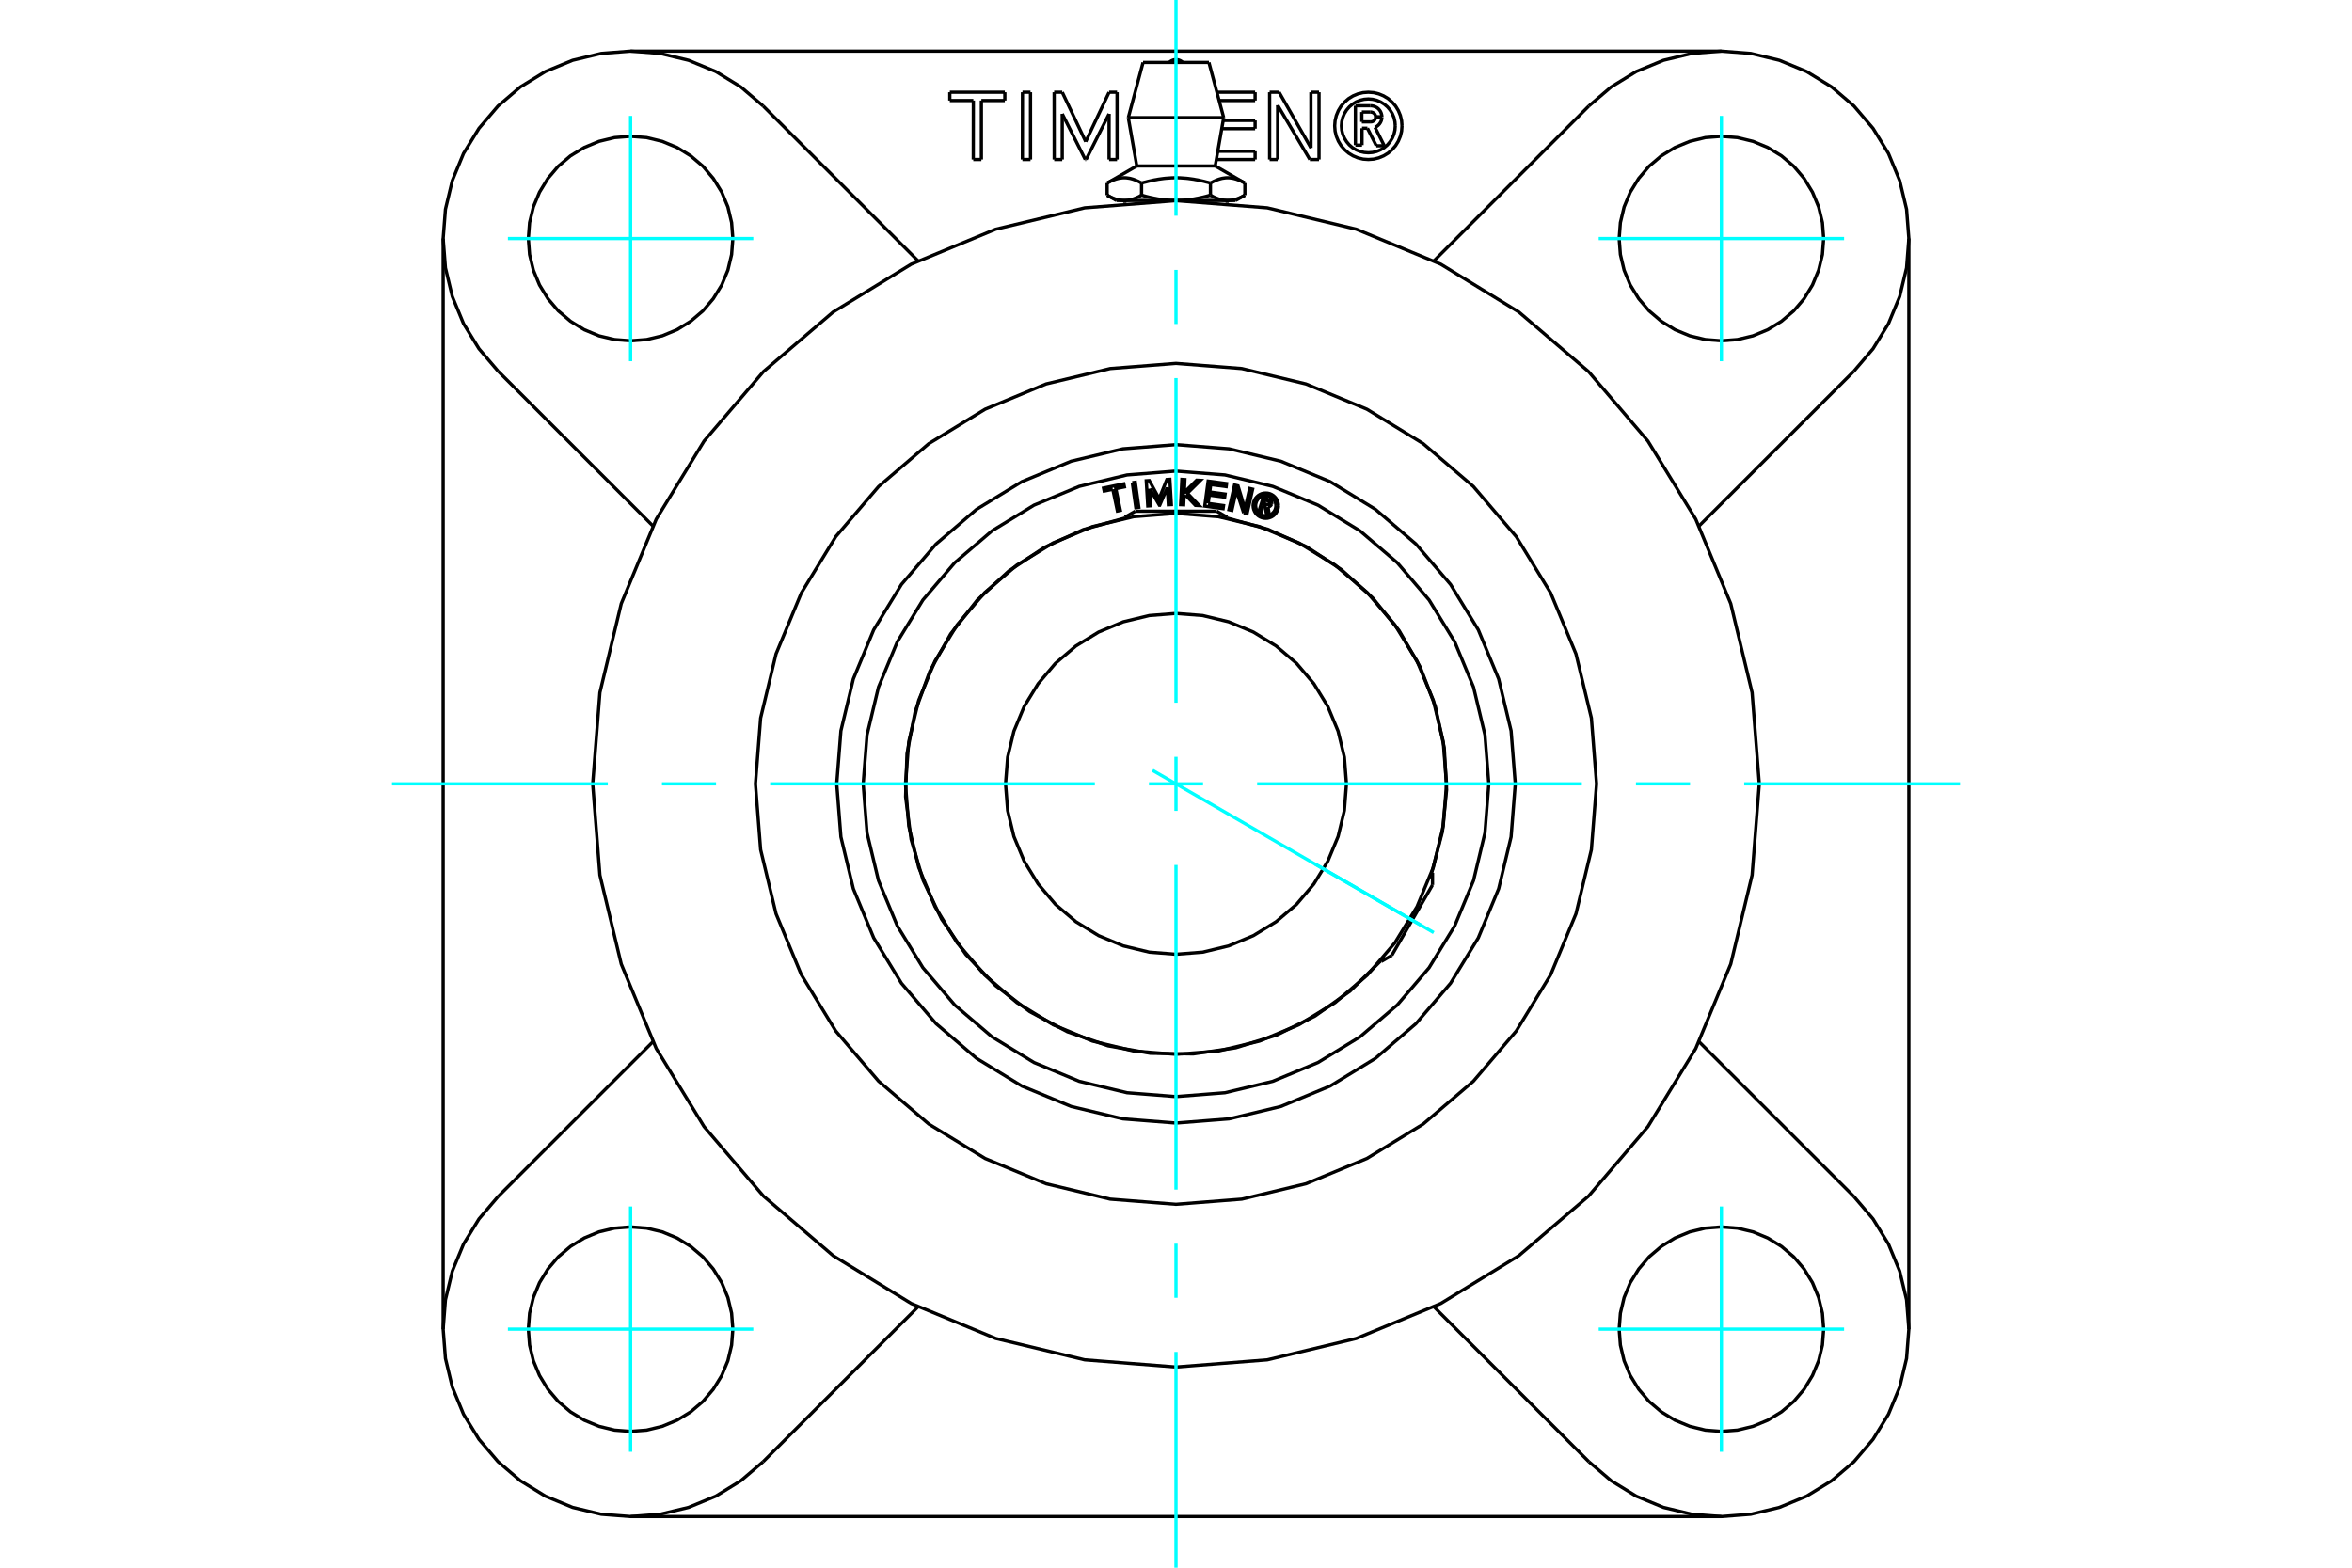 <?xml version="1.0" standalone="no"?>
<!DOCTYPE svg PUBLIC "-//W3C//DTD SVG 1.1//EN"
	"http://www.w3.org/Graphics/SVG/1.1/DTD/svg11.dtd">
<svg xmlns="http://www.w3.org/2000/svg" height="100%" width="100%" viewBox="0 0 36000 24000">
	<rect x="-1800" y="-1200" width="39600" height="26400" style="fill:#FFF"/>
	<g style="fill:none; fill-rule:evenodd" transform="matrix(1 0 0 1 0 0)">
		<g style="fill:none; stroke:#000; stroke-width:50; shape-rendering:geometricPrecision">
			<polyline points="22141,12000 22090,11352 21938,10720 21689,10120 21350,9566 20928,9072 20434,8650 19880,8311 19280,8062 18648,7910 18000,7859 17352,7910 16720,8062 16120,8311 15566,8650 15072,9072 14650,9566 14311,10120 14062,10720 13910,11352 13859,12000 13910,12648 14062,13280 14311,13880 14650,14434 15072,14928 15566,15350 16120,15689 16720,15938 17352,16090 18000,16141 18648,16090 19280,15938 19880,15689 20434,15350 20928,14928 21350,14434 21689,13880 21938,13280 22090,12648 22141,12000"/>
			<polyline points="20609,12000 20577,11592 20481,11194 20324,10816 20110,10467 19845,10155 19533,9890 19184,9676 18806,9519 18408,9423 18000,9391 17592,9423 17194,9519 16816,9676 16467,9890 16155,10155 15890,10467 15676,10816 15519,11194 15423,11592 15391,12000 15423,12408 15519,12806 15676,13184 15890,13533 16155,13845 16467,14110 16816,14324 17194,14481 17592,14577 18000,14609 18408,14577 18806,14481 19184,14324 19533,14110 19845,13845 20110,13533 20324,13184 20481,12806 20577,12408 20609,12000"/>
			<line x1="21143" y1="14719" x2="21186" y2="14645"/>
			<line x1="21883" y1="13437" x2="21926" y2="13363"/>
			<line x1="21926" y1="13548" x2="21303" y2="14626"/>
			<line x1="18783" y1="7918" x2="18697" y2="7918"/>
			<line x1="17303" y1="7918" x2="17217" y2="7918"/>
			<line x1="17377" y1="7826" x2="18623" y2="7826"/>
			<polyline points="18492,7707 18728,7740 18721,7787 18440,7748 18492,7365 18774,7403 18768,7450 18532,7418 18516,7532 18752,7564 18745,7611 18510,7579 18492,7707"/>
			<polyline points="17599,7481 17614,7743 17568,7746 17545,7360 17591,7357 17742,7633 17860,7341 17906,7338 17929,7725 17883,7727 17867,7465 17751,7735 17746,7735 17599,7481"/>
			<polyline points="17033,7491 16901,7518 16891,7472 17201,7407 17211,7454 17079,7481 17148,7813 17103,7823 17033,7491"/>
			<polyline points="17331,7389 17377,7383 17431,7766 17385,7772 17331,7389"/>
			<polyline points="18146,7579 18124,7602 18117,7728 18071,7726 18090,7339 18136,7342 18127,7539 18316,7351 18374,7354 18175,7551 18355,7740 18297,7737 18146,7579"/>
			<polyline points="19036,7854 18924,7509 18855,7813 18810,7803 18896,7425 18949,7438 19056,7791 19127,7478 19173,7489 19087,7866 19036,7854"/>
			<polyline points="19568,7741 19565,7711 19558,7682 19546,7654 19531,7628 19511,7605 19488,7585 19462,7569 19434,7557 19404,7550 19374,7548 19344,7550 19314,7557 19286,7569 19260,7585 19237,7605 19217,7628 19202,7654 19190,7682 19183,7711 19180,7741 19183,7772 19190,7801 19202,7829 19217,7855 19237,7878 19260,7898 19286,7914 19314,7925 19344,7933 19374,7935 19404,7933 19434,7925 19462,7914 19488,7898 19511,7878 19531,7855 19546,7829 19558,7801 19565,7772 19568,7741"/>
			<polyline points="21915,13357 22078,12732 22142,12091 22106,11447 21970,10816 21739,10214 21416,9655 21011,9154 20532,8721 19993,8367 19405,8102 18783,7931"/>
			<polyline points="17217,7931 16584,8106 15987,8379 15440,8742 14957,9188 14551,9704 14231,10278 14007,10895 13882,11540 13861,12197 13945,12848 14130,13479 14412,14072 14784,14613 15238,15088 15760,15486 16339,15796 16960,16011 17607,16125 18264,16135 18914,16041 19541,15846 20129,15554 20664,15173 21132,14712"/>
			<polyline points="22788,12000 22729,11251 22554,10520 22266,9826 21874,9185 21386,8614 20815,8126 20174,7734 19480,7446 18749,7271 18000,7212 17251,7271 16520,7446 15826,7734 15185,8126 14614,8614 14126,9185 13734,9826 13446,10520 13271,11251 13212,12000 13271,12749 13446,13480 13734,14174 14126,14815 14614,15386 15185,15874 15826,16266 16520,16554 17251,16729 18000,16788 18749,16729 19480,16554 20174,16266 20815,15874 21386,15386 21874,14815 22266,14174 22554,13480 22729,12749 22788,12000"/>
			<polyline points="19529,7741 19527,7717 19521,7694 19512,7671 19499,7650 19483,7632 19465,7616 19444,7603 19422,7594 19398,7588 19374,7587 19350,7588 19326,7594 19304,7603 19283,7616 19265,7632 19249,7650 19236,7671 19227,7694 19221,7717 19219,7741 19221,7766 19227,7789 19236,7812 19249,7832 19265,7851 19283,7867 19304,7879 19326,7889 19350,7894 19374,7896 19398,7894 19422,7889 19444,7879 19465,7867 19483,7851 19499,7832 19512,7812 19521,7789 19527,7766 19529,7741"/>
			<polyline points="19335,7743 19307,7836 19270,7825 19337,7609 19417,7634"/>
			<polyline points="19464,7715 19466,7705 19466,7694 19465,7684 19462,7674 19458,7664 19452,7656 19445,7648 19437,7642 19427,7637 19417,7634"/>
			<polyline points="19464,7715 19429,7704 19430,7700 19430,7695 19430,7691 19429,7687 19427,7683 19424,7679 19421,7676 19418,7673 19414,7671 19410,7669 19361,7654 19345,7708 19394,7724 19398,7725 19402,7725 19407,7724 19411,7723 19415,7722 19419,7719 19422,7716 19425,7713 19427,7709 19429,7705 19464,7716"/>
			<polyline points="19408,7761 19419,7759 19429,7755 19438,7750 19447,7743 19454,7735 19459,7726 19464,7716"/>
			<polyline points="19408,7761 19428,7878 19384,7864 19365,7753 19335,7743"/>
			<polyline points="23193,12000 23129,11188 22939,10395 22627,9642 22202,8947 21672,8328 21053,7798 20358,7373 19605,7061 18812,6871 18000,6807 17188,6871 16395,7061 15642,7373 14947,7798 14328,8328 13798,8947 13373,9642 13061,10395 12871,11188 12807,12000 12871,12812 13061,13605 13373,14358 13798,15053 14328,15672 14947,16202 15642,16627 16395,16939 17188,17129 18000,17193 18812,17129 19605,16939 20358,16627 21053,16202 21672,15672 22202,15053 22627,14358 22939,13605 23129,12812 23193,12000"/>
			<line x1="17496" y1="956" x2="18504" y2="956"/>
			<line x1="17270" y1="1801" x2="18730" y2="1801"/>
			<line x1="17400" y1="2541" x2="18600" y2="2541"/>
			<line x1="18791" y1="3069" x2="18913" y2="3069"/>
			<line x1="18000" y1="3069" x2="18791" y2="3069"/>
			<line x1="17209" y1="3069" x2="18000" y2="3069"/>
			<line x1="17087" y1="3069" x2="17209" y2="3069"/>
			<line x1="16946" y1="2803" x2="16946" y2="2988"/>
			<polyline points="18000,3069 17986,3069 17971,3069 17957,3069 17942,3068 17928,3067 17913,3067 17899,3066 17884,3065 17870,3064 17856,3063 17841,3061 17827,3060 17812,3058 17797,3056 17783,3054 17768,3052 17753,3050 17739,3048 17724,3046 17709,3043 17694,3040 17679,3037 17664,3035 17648,3031 17633,3028 17618,3025 17602,3021 17586,3018 17571,3014 17555,3010 17539,3006 17522,3001 17506,2997 17490,2992 17473,2988 17465,2992 17456,2997 17448,3001 17440,3006 17432,3010 17424,3014 17416,3018 17408,3021 17400,3025 17393,3028 17385,3031 17377,3035 17370,3037 17362,3040 17355,3043 17347,3046 17340,3048 17333,3050 17325,3052 17318,3054 17311,3056 17303,3058 17296,3060 17289,3061 17282,3063 17274,3064 17267,3065 17260,3066 17253,3067 17245,3067 17238,3068 17231,3069 17224,3069 17217,3069 17209,3069 17202,3069 17195,3069 17188,3069 17180,3068 17173,3067 17166,3067 17159,3066 17152,3065 17144,3064 17137,3063 17130,3061 17123,3060 17115,3058 17108,3056 17101,3054 17093,3052 17086,3050 17079,3048 17071,3046 17064,3043 17056,3040 17049,3037 17041,3035 17033,3031 17026,3028 17018,3025 17010,3021 17002,3018 16995,3014 16987,3010 16979,3006 16970,3001 16962,2997 16954,2992 16946,2988"/>
			<line x1="17473" y1="2803" x2="17473" y2="2988"/>
			<polyline points="16946,2803 16963,2793 16980,2785 16996,2776 17012,2769 17028,2762 17043,2755 17059,2750 17074,2744 17088,2740 17103,2736 17118,2732 17132,2729 17146,2727 17160,2725 17174,2723 17188,2722 17202,2722 17216,2722 17230,2722 17244,2723 17258,2725 17272,2727 17287,2729 17301,2732 17316,2736 17330,2740 17345,2744 17360,2750 17375,2755 17391,2762 17406,2769 17423,2776 17439,2785 17456,2793 17473,2803"/>
			<polyline points="18527,2988 18510,2992 18494,2997 18478,3001 18461,3006 18445,3010 18429,3014 18414,3018 18398,3021 18382,3025 18367,3028 18352,3031 18336,3035 18321,3037 18306,3040 18291,3043 18276,3046 18261,3048 18247,3050 18232,3052 18217,3054 18203,3056 18188,3058 18173,3060 18159,3061 18144,3063 18130,3064 18116,3065 18101,3066 18087,3067 18072,3067 18058,3068 18043,3069 18029,3069 18014,3069 18000,3069"/>
			<line x1="18527" y1="2803" x2="18527" y2="2988"/>
			<polyline points="17473,2803 17507,2793 17541,2785 17574,2776 17606,2769 17637,2762 17668,2755 17699,2750 17729,2744 17758,2740 17787,2736 17816,2732 17845,2729 17874,2727 17902,2725 17930,2723 17958,2722 17986,2722 18014,2722 18042,2722 18070,2723 18098,2725 18126,2727 18155,2729 18184,2732 18213,2736 18242,2740 18271,2744 18301,2750 18332,2755 18363,2762 18394,2769 18426,2776 18459,2785 18493,2793 18527,2803"/>
			<polyline points="19054,2988 19046,2992 19038,2997 19030,3001 19021,3006 19013,3010 19005,3014 18998,3018 18990,3021 18982,3025 18974,3028 18967,3031 18959,3035 18951,3037 18944,3040 18936,3043 18929,3046 18921,3048 18914,3050 18907,3052 18899,3054 18892,3056 18885,3058 18877,3060 18870,3061 18863,3063 18856,3064 18848,3065 18841,3066 18834,3067 18827,3067 18820,3068 18812,3069 18805,3069 18798,3069 18791,3069 18783,3069 18776,3069 18769,3069 18762,3068 18755,3067 18747,3067 18740,3066 18733,3065 18726,3064 18718,3063 18711,3061 18704,3060 18697,3058 18689,3056 18682,3054 18675,3052 18667,3050 18660,3048 18653,3046 18645,3043 18638,3040 18630,3037 18623,3035 18615,3031 18607,3028 18600,3025 18592,3021 18584,3018 18576,3014 18568,3010 18560,3006 18552,3001 18544,2997 18535,2992 18527,2988"/>
			<line x1="19054" y1="2803" x2="19054" y2="2988"/>
			<polyline points="18527,2803 18544,2793 18561,2785 18577,2776 18594,2769 18609,2762 18625,2755 18640,2750 18655,2744 18670,2740 18684,2736 18699,2732 18713,2729 18728,2727 18742,2725 18756,2723 18770,2722 18784,2722 18798,2722 18812,2722 18826,2723 18840,2725 18854,2727 18868,2729 18882,2732 18897,2736 18912,2740 18926,2744 18941,2750 18957,2755 18972,2762 18988,2769 19004,2776 19020,2785 19037,2793 19054,2803"/>
			<line x1="6783" y1="20348" x2="6783" y2="3652"/>
			<polyline points="7623,18319 7331,18661 7095,19045 6923,19461 6818,19899 6783,20348 6818,20797 6923,21235 7095,21651 7331,22035 7623,22377 7965,22669 8349,22905 8765,23077 9203,23182 9652,23217 10101,23182 10539,23077 10955,22905 11339,22669 11681,22377"/>
			<line x1="26348" y1="23217" x2="9652" y2="23217"/>
			<polyline points="24319,22377 24661,22669 25045,22905 25461,23077 25899,23182 26348,23217 26797,23182 27235,23077 27651,22905 28035,22669 28377,22377 28669,22035 28905,21651 29077,21235 29182,20797 29217,20348 29182,19899 29077,19461 28905,19045 28669,18661 28377,18319"/>
			<line x1="29217" y1="3652" x2="29217" y2="20348"/>
			<polyline points="28377,5681 28669,5339 28905,4955 29077,4539 29182,4101 29217,3652 29182,3203 29077,2765 28905,2349 28669,1965 28377,1623 28035,1331 27651,1095 27235,923 26797,818 26348,783 25899,818 25461,923 25045,1095 24661,1331 24319,1623"/>
			<line x1="9652" y1="783" x2="26348" y2="783"/>
			<polyline points="11681,1623 11339,1331 10955,1095 10539,923 10101,818 9652,783 9203,818 8765,923 8349,1095 7965,1331 7623,1623 7331,1965 7095,2349 6923,2765 6818,3203 6783,3652 6818,4101 6923,4539 7095,4955 7331,5339 7623,5681"/>
			<line x1="11681" y1="1623" x2="14051" y2="3993"/>
			<line x1="26007" y1="15949" x2="28377" y2="18319"/>
			<line x1="28377" y1="5681" x2="26007" y2="8051"/>
			<line x1="21949" y1="3993" x2="24319" y2="1623"/>
			<polyline points="11217,3652 11198,3407 11141,3168 11047,2942 10918,2732 10759,2545 10572,2386 10363,2258 10136,2164 9897,2106 9652,2087 9407,2106 9168,2164 8942,2258 8732,2386 8545,2545 8386,2732 8258,2942 8164,3168 8106,3407 8087,3652 8106,3897 8164,4136 8258,4363 8386,4572 8545,4759 8732,4918 8942,5047 9168,5141 9407,5198 9652,5217 9897,5198 10136,5141 10363,5047 10572,4918 10759,4759 10918,4572 11047,4363 11141,4136 11198,3897 11217,3652"/>
			<polyline points="11217,20348 11198,20103 11141,19864 11047,19637 10918,19428 10759,19241 10572,19082 10363,18953 10136,18859 9897,18802 9652,18783 9407,18802 9168,18859 8942,18953 8732,19082 8545,19241 8386,19428 8258,19637 8164,19864 8106,20103 8087,20348 8106,20593 8164,20832 8258,21058 8386,21268 8545,21455 8732,21614 8942,21742 9168,21836 9407,21894 9652,21913 9897,21894 10136,21836 10363,21742 10572,21614 10759,21455 10918,21268 11047,21058 11141,20832 11198,20593 11217,20348"/>
			<polyline points="27913,20348 27894,20103 27836,19864 27742,19637 27614,19428 27455,19241 27268,19082 27058,18953 26832,18859 26593,18802 26348,18783 26103,18802 25864,18859 25637,18953 25428,19082 25241,19241 25082,19428 24953,19637 24859,19864 24802,20103 24783,20348 24802,20593 24859,20832 24953,21058 25082,21268 25241,21455 25428,21614 25637,21742 25864,21836 26103,21894 26348,21913 26593,21894 26832,21836 27058,21742 27268,21614 27455,21455 27614,21268 27742,21058 27836,20832 27894,20593 27913,20348"/>
			<polyline points="27913,3652 27894,3407 27836,3168 27742,2942 27614,2732 27455,2545 27268,2386 27058,2258 26832,2164 26593,2106 26348,2087 26103,2106 25864,2164 25637,2258 25428,2386 25241,2545 25082,2732 24953,2942 24859,3168 24802,3407 24783,3652 24802,3897 24859,4136 24953,4363 25082,4572 25241,4759 25428,4918 25637,5047 25864,5141 26103,5198 26348,5217 26593,5198 26832,5141 27058,5047 27268,4918 27455,4759 27614,4572 27742,4363 27836,4136 27894,3897 27913,3652"/>
			<line x1="24319" y1="22377" x2="21949" y2="20007"/>
			<line x1="9993" y1="8051" x2="7623" y2="5681"/>
			<line x1="7623" y1="18319" x2="9993" y2="15949"/>
			<line x1="14051" y1="20007" x2="11681" y2="22377"/>
			<polyline points="24437,12000 24358,10993 24122,10011 23735,9078 23208,8216 22552,7448 21784,6792 20922,6265 19989,5878 19007,5642 18000,5563 16993,5642 16011,5878 15078,6265 14216,6792 13448,7448 12792,8216 12265,9078 11878,10011 11642,10993 11563,12000 11642,13007 11878,13989 12265,14922 12792,15784 13448,16552 14216,17208 15078,17735 16011,18122 16993,18358 18000,18437 19007,18358 19989,18122 20922,17735 21784,17208 22552,16552 23208,15784 23735,14922 24122,13989 24358,13007 24437,12000"/>
			<polyline points="26928,12000 26818,10603 26491,9241 25955,7947 25223,6752 24313,5687 23248,4777 22053,4045 20759,3509 19397,3182 18000,3072 16603,3182 15241,3509 13947,4045 12752,4777 11687,5687 10777,6752 10045,7947 9509,9241 9182,10603 9072,12000 9182,13397 9509,14759 10045,16053 10777,17248 11687,18313 12752,19223 13947,19955 15241,20491 16603,20818 18000,20928 19397,20818 20759,20491 22053,19955 23248,19223 24313,18313 25223,17248 25955,16053 26491,14759 26818,13397 26928,12000"/>
			<polyline points="21356,1927 21351,1863 21336,1800 21311,1740 21277,1685 21235,1636 21186,1594 21131,1560 21071,1535 21009,1520 20944,1515 20880,1520 20817,1535 20757,1560 20702,1594 20653,1636 20611,1685 20577,1740 20552,1800 20537,1863 20532,1927 20537,1992 20552,2055 20577,2114 20611,2169 20653,2219 20702,2261 20757,2294 20817,2319 20880,2334 20944,2339 21009,2334 21071,2319 21131,2294 21186,2261 21235,2219 21277,2169 21311,2114 21336,2055 21351,1992 21356,1927"/>
			<polyline points="21459,1927 21453,1847 21434,1768 21403,1693 21361,1624 21308,1563 21247,1510 21178,1468 21103,1437 21025,1418 20944,1412 20863,1418 20785,1437 20710,1468 20641,1510 20580,1563 20527,1624 20485,1693 20454,1768 20435,1847 20429,1927 20435,2008 20454,2086 20485,2161 20527,2230 20580,2291 20641,2344 20710,2386 20785,2417 20863,2436 20944,2442 21025,2436 21103,2417 21178,2386 21247,2344 21308,2291 21361,2230 21403,2161 21434,2086 21453,2008 21459,1927"/>
			<line x1="20049" y1="2442" x2="19556" y2="1611"/>
			<line x1="20189" y1="2442" x2="20049" y2="2442"/>
			<line x1="20189" y1="1412" x2="20189" y2="2442"/>
			<line x1="20065" y1="1412" x2="20189" y2="1412"/>
			<line x1="20066" y1="2265" x2="20065" y2="1412"/>
			<line x1="19578" y1="1412" x2="20066" y2="2265"/>
			<line x1="19433" y1="1412" x2="19578" y2="1412"/>
			<line x1="19433" y1="2442" x2="19433" y2="1412"/>
			<line x1="19556" y1="2442" x2="19433" y2="2442"/>
			<line x1="19556" y1="1611" x2="19556" y2="2442"/>
			<line x1="15650" y1="1412" x2="15773" y2="1412"/>
			<line x1="15649" y1="2442" x2="15650" y2="1412"/>
			<line x1="15773" y1="2442" x2="15649" y2="2442"/>
			<line x1="15773" y1="1412" x2="15773" y2="2442"/>
			<line x1="14898" y1="1539" x2="14538" y2="1539"/>
			<line x1="14897" y1="2442" x2="14898" y2="1539"/>
			<line x1="15021" y1="2442" x2="14897" y2="2442"/>
			<line x1="15021" y1="1539" x2="15021" y2="2442"/>
			<line x1="15380" y1="1539" x2="15021" y2="1539"/>
			<line x1="15380" y1="1412" x2="15380" y2="1539"/>
			<line x1="14538" y1="1412" x2="15380" y2="1412"/>
			<line x1="14538" y1="1539" x2="14538" y2="1412"/>
			<line x1="16259" y1="1743" x2="16259" y2="2442"/>
			<line x1="16611" y1="2442" x2="16259" y2="1743"/>
			<line x1="16624" y1="2442" x2="16611" y2="2442"/>
			<line x1="16976" y1="1743" x2="16624" y2="2442"/>
			<line x1="16976" y1="2442" x2="16976" y2="1743"/>
			<line x1="17098" y1="2442" x2="16976" y2="2442"/>
			<line x1="17098" y1="1412" x2="17098" y2="2442"/>
			<line x1="16976" y1="1412" x2="17098" y2="1412"/>
			<line x1="16618" y1="2169" x2="16976" y2="1412"/>
			<line x1="16259" y1="1412" x2="16618" y2="2169"/>
			<line x1="16135" y1="1412" x2="16259" y2="1412"/>
			<line x1="16136" y1="2442" x2="16135" y2="1412"/>
			<line x1="16259" y1="2442" x2="16136" y2="2442"/>
			<line x1="18640" y1="2316" x2="19211" y2="2316"/>
			<line x1="19211" y1="1970" x2="18701" y2="1970"/>
			<line x1="19211" y1="1844" x2="19211" y2="1970"/>
			<line x1="18723" y1="1844" x2="19211" y2="1844"/>
			<line x1="19211" y1="1539" x2="18660" y2="1539"/>
			<line x1="19211" y1="1412" x2="19211" y2="1539"/>
			<line x1="18626" y1="1412" x2="19211" y2="1412"/>
			<line x1="19211" y1="2442" x2="18617" y2="2442"/>
			<line x1="19211" y1="2316" x2="19211" y2="2442"/>
			<line x1="20847" y1="1963" x2="20847" y2="2222"/>
			<line x1="20930" y1="1963" x2="20847" y2="1963"/>
			<line x1="21066" y1="2232" x2="20930" y2="1963"/>
			<line x1="21188" y1="2232" x2="21066" y2="2232"/>
			<line x1="21046" y1="1949" x2="21188" y2="2232"/>
			<polyline points="21046,1949 21072,1936 21094,1919 21114,1898 21130,1874 21142,1848 21149,1821 21152,1792"/>
			<line x1="21056" y1="1792" x2="21152" y2="1792"/>
			<polyline points="20980,1866 20992,1865 21003,1863 21014,1858 21024,1852 21033,1845 21041,1836 21047,1826 21051,1815 21054,1804 21056,1792"/>
			<line x1="20844" y1="1866" x2="20980" y2="1866"/>
			<line x1="20844" y1="1715" x2="20844" y2="1866"/>
			<line x1="20978" y1="1715" x2="20844" y2="1715"/>
			<polyline points="21056,1790 21054,1778 21051,1766 21047,1755 21040,1745 21032,1736 21023,1729 21013,1723 21002,1719 20990,1716 20978,1715"/>
			<line x1="21152" y1="1790" x2="21056" y2="1790"/>
			<polyline points="21152,1790 21149,1762 21142,1735 21131,1709 21116,1686 21097,1665 21076,1648 21051,1635 21025,1625 20998,1620 20970,1619"/>
			<line x1="20746" y1="1619" x2="20970" y2="1619"/>
			<line x1="20746" y1="2222" x2="20746" y2="1619"/>
			<line x1="20847" y1="2222" x2="20746" y2="2222"/>
			<line x1="21130" y1="14711" x2="21143" y2="14719"/>
			<line x1="21926" y1="13363" x2="21913" y2="13355"/>
			<line x1="21926" y1="13548" x2="21926" y2="13363"/>
			<line x1="21143" y1="14719" x2="21303" y2="14626"/>
			<line x1="18783" y1="7934" x2="18783" y2="7918"/>
			<line x1="17217" y1="7918" x2="17217" y2="7934"/>
			<line x1="17377" y1="7826" x2="17217" y2="7918"/>
			<line x1="18783" y1="7918" x2="18623" y2="7826"/>
			<line x1="17496" y1="956" x2="17270" y2="1801"/>
			<line x1="18730" y1="1801" x2="18504" y2="956"/>
			<line x1="17270" y1="1801" x2="17400" y2="2541"/>
			<line x1="18600" y1="2541" x2="18730" y2="1801"/>
			<line x1="17217" y1="3069" x2="17217" y2="3106"/>
			<line x1="18783" y1="3106" x2="18783" y2="3069"/>
			<line x1="16946" y1="2988" x2="17087" y2="3069"/>
			<line x1="18913" y1="3069" x2="19054" y2="2988"/>
			<line x1="17400" y1="2541" x2="16946" y2="2803"/>
			<line x1="19054" y1="2803" x2="18600" y2="2541"/>
			<polyline points="18104,956 18087,941 18067,929 18046,920 18023,914 18000,912 17977,914 17954,920 17933,929 17913,941 17896,956"/>
		</g>
		<g style="fill:none; stroke:#0FF; stroke-width:50; shape-rendering:geometricPrecision">
			<line x1="18000" y1="24000" x2="18000" y2="20697"/>
			<line x1="18000" y1="19868" x2="18000" y2="19040"/>
			<line x1="18000" y1="18212" x2="18000" y2="13242"/>
			<line x1="18000" y1="12414" x2="18000" y2="11586"/>
			<line x1="18000" y1="10758" x2="18000" y2="5788"/>
			<line x1="18000" y1="4960" x2="18000" y2="4132"/>
			<line x1="18000" y1="3303" x2="18000" y2="0"/>
			<line x1="6000" y1="12000" x2="9303" y2="12000"/>
			<line x1="10132" y1="12000" x2="10960" y2="12000"/>
			<line x1="11788" y1="12000" x2="16758" y2="12000"/>
			<line x1="17586" y1="12000" x2="18414" y2="12000"/>
			<line x1="19242" y1="12000" x2="24212" y2="12000"/>
			<line x1="25040" y1="12000" x2="25868" y2="12000"/>
			<line x1="26697" y1="12000" x2="30000" y2="12000"/>
			<line x1="9652" y1="5530" x2="9652" y2="1774"/>
			<line x1="7774" y1="3652" x2="11530" y2="3652"/>
			<line x1="7774" y1="20348" x2="11530" y2="20348"/>
			<line x1="9652" y1="22226" x2="9652" y2="18470"/>
			<line x1="26348" y1="22226" x2="26348" y2="18470"/>
			<line x1="24470" y1="20348" x2="28226" y2="20348"/>
			<line x1="24470" y1="3652" x2="28226" y2="3652"/>
			<line x1="26348" y1="5530" x2="26348" y2="1774"/>
			<line x1="17641" y1="11793" x2="21945" y2="14277"/>
			<line x1="20124" y1="13226" x2="21750" y2="14165"/>
		</g>
	</g>
</svg>
